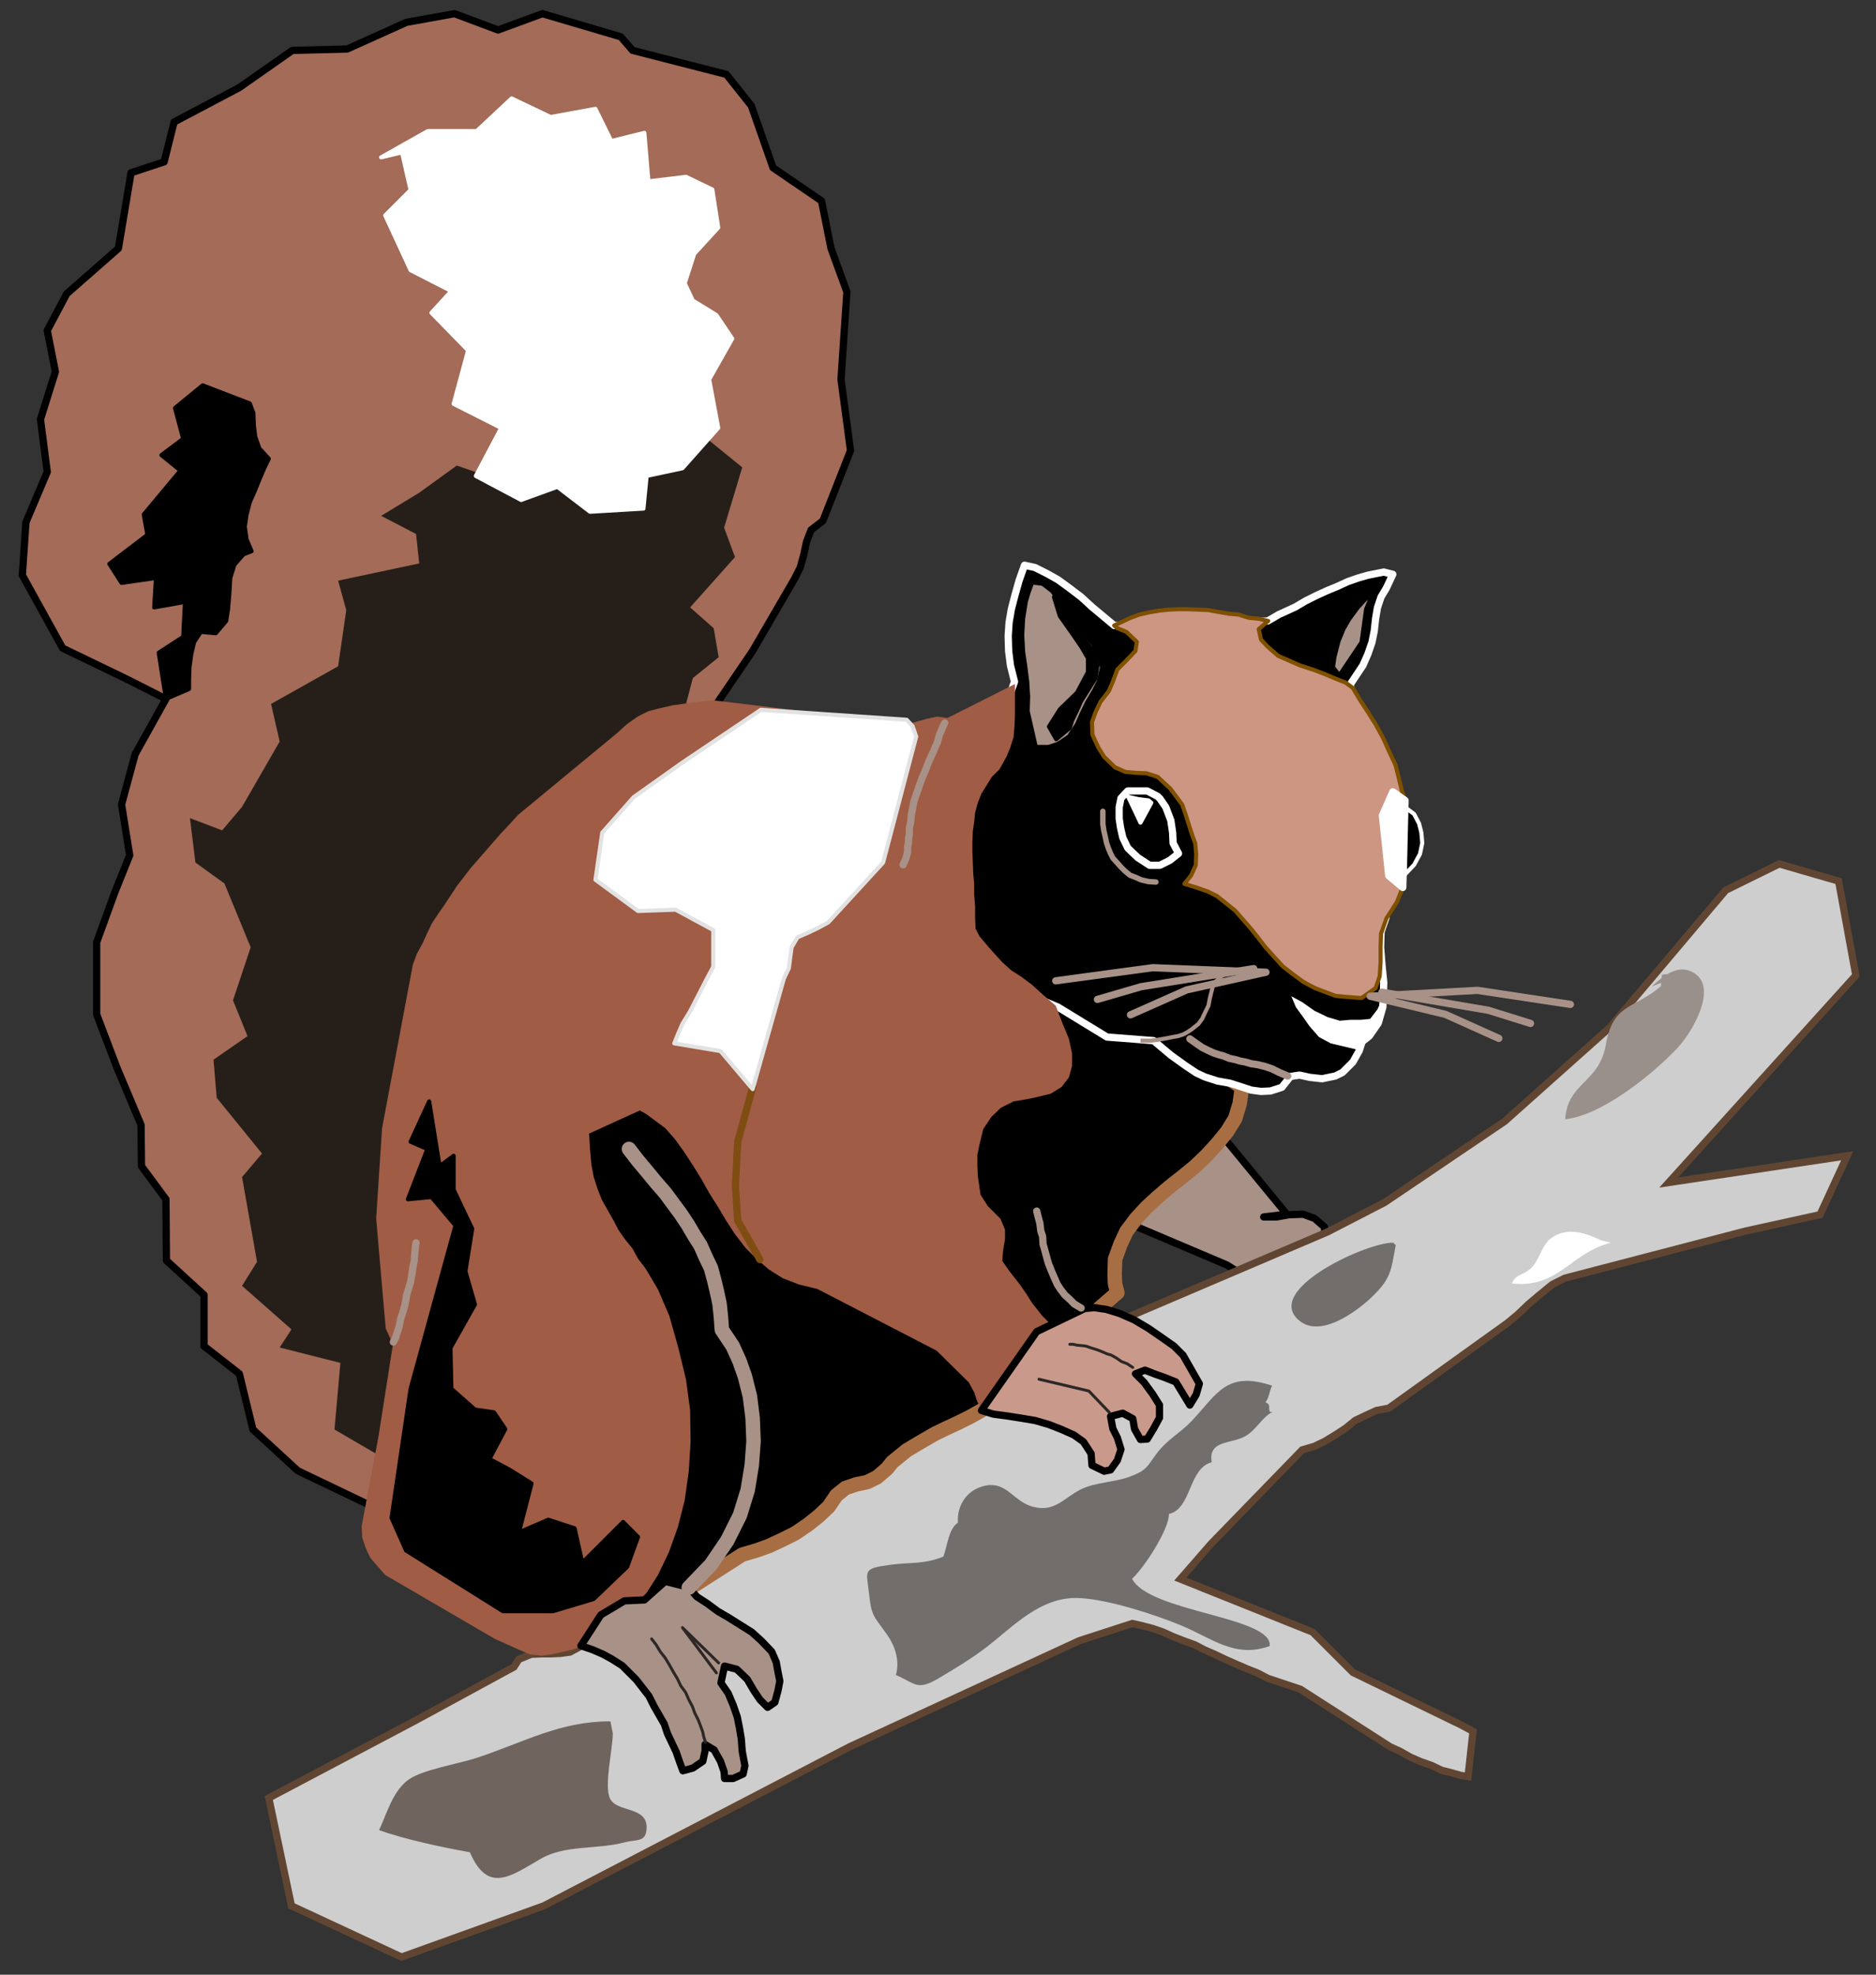 <?xml version="1.0"?>
<svg xmlns="http://www.w3.org/2000/svg" width="647" height="680.808" viewBox="0 0 647 680.808">
  <rect x="0" y="0" width="647" height="680.808" fill="#333333" stroke="none"/>
  <path fill="#A89187" stroke="#000" stroke-width="2.5" stroke-linecap="round" stroke-linejoin="round" d="M422.078 392.216l21.717 26.408-7.967.938h4.375l4.529-.784 4.688-.154 3.908 1.404 3.438 2.971.154 2.5-3.75 2.967-3.592 2.5-3.596 2.346-3.904 2.029-4.221 1.875-3.75 1.875-4.062 1.408-6.875-4.375-32.813-13.908z"/>
  <path fill="#CECECE" stroke="#604632" stroke-width="2.5" d="M200.67 567.374l-4.063 2.188-3.279.466-3.596.159h-2.966l-3.596.154-4.217 1.721-1.721 2.654-34.216 18.596-50.313 26.562 7.813 37.188 37.966 17.654 49.063-17.654 105.471-54.846 79.216-36.563 18.284-5.937 3.437.783 3.592.938 3.596 1.25 3.437 1.562 3.592 1.404 3.908 1.409 3.279 1.716 3.596 1.563 3.592 1.721 3.908 1.716 3.592 1.563 3.596 1.408 3.591 1.875 3.75 1.25 3.75 1.25 3.75 1.25 30.938 19.842 3.437 1.562 3.596 2.034 3.592 1.562 3.596 1.25 3.591 1.717 3.125.783 3.284.938 2.654.466 1.721-15.625-4.063-2.187-37.346-18.125-13.904-13.904-45.625-18.284 10.625-12.187 31.404-32.342 4.221-1.25 3.592-1.721 3.596-2.187 3.591-2.342 3.284-2.658 3.591-1.717 3.75-1.721 4.221-.779 40.938-29.375 3.591-2.971 3.75-3.591 3.909-3.284 4.216-3.437 4.375-2.188 62.346-16.25 25.625-5.625 9.375-20.312-61.562 9.221 64.529-71.409-5.938-32.5-20.466-5.937-18.438 9.062-40 47.346-36.25 32.342-41.408 27.971-19.688 10.154-140.625 60z"/>
  <path stroke="#A86E43" stroke-width="5" stroke-linecap="round" stroke-linejoin="round" d="M376.766 339.874l-185.471 37.967 16.25 185.625 15.312-7.967 15.313-8.125 17.812-11.408 4.846-1.404 4.375-1.563 4.688-2.187 4.375-2.188 4.375-2.971 3.904-3.125 3.283-3.125 2.654-3.904 3.125-2.5 3.75-1.25 3.75-.783 3.438-1.717 3.437-2.971 1.721-2.187 5-4.063 3.904-2.341 5.938-3.438 3.908-1.875 4.375-2.033 3.75-1.875 3.904-2.188 46.875-40.625-.779-2.966-.158-3.284.158-5.312 1.875-5.154 2.029-4.375 3.284-4.375 3.591-3.909 3.909-3.591 4.216-3.596 4.375-3.438 4.375-3.591 3.909-3.75 3.591-3.909 3.438-4.216 2.812-4.534 1.563-5.154.783-5.625z"/>
  <path stroke="#FFF" stroke-width="2.5" stroke-linecap="round" stroke-linejoin="round" d="M349.891 235.028l-1.409-5.625-.625-5-.154-5.154.313-4.687.779-4.534 1.25-4.841 1.408-5 1.875-5.313 3.592.779 4.062 2.034 3.909 2.187 4.062 2.967 3.904 2.971 3.75 3.437 3.75 3.125 3.909 3.279 52.966-1.562 3.75-2.188 5.784-2.654 3.437-2.033 3.75-1.875 3.75-1.717 3.438-1.408 3.75-1.717 3.591-1.25 3.284-.937 5.466-1.096 3.125.783-2.187 4.688-1.875 3.125-1.25 3.75-.625 3.75-.467 4.216-.783 3.909-1.404 4.062-1.721 3.904-4.375 6.563 12.346 80.312-1.721 5-.154 5.313.466 5.937.625 6.25-.312 8.438-1.563 5.471-3.125 4.529-2.341 1.562-1.096 3.438-2.188 3.908-3.591 3.592-2.5 1.25-4.534.937-4.216-.466-3.596-.784-3.125.471-2.967 3.75-3.908 1.25-3.279.154-3.438-.466-3.283-1.096-3.904-1.25-4.375-.779-4.375-1.409-2.971-1.404-3.75-2.5-5-3.596-5.938-5-16.091-1.25-16.875-10.312-6.25-2.654-39.846-22.971z"/>
  <path fill="#A36B58" stroke="#000" stroke-width="2.5" stroke-linecap="round" stroke-linejoin="round" d="M243.953 247.374l15.625-22.971 14.529-25 1.875-3.75 1.25-4.529.938-4.375 1.562-4.062 4.063-3.125 9.533-24.221-3.283-24.529 2.033-30.159-5.471-15-3.279-16.404-16.721-11.408-7.5-21.404-8.591-10.784-32.346-8.279-4.063-4.687-27.029-7.971-15.312 5.625-15-5.625-16.563 2.971-20.471 9.216-18.904.471-18.283 12.813-22.5 11.875-3.438 13.75-11.404 3.75-4.375 26.091-17.812 15.625-6.721 12.659 2.812 14.216-5.154 16.409 2.342 18.125-7.342 17.341-1.25 18.284 13.904 25.154 22.346 10.783 13.279 6.717-10.625 19.062-4.687 17.346 2.812 17.5-5.154 12.813-6.25 17.187v24.842l7.029 18.437 8.284 19.688.154 14.221 8.437 11.404.159 21.096 12.966 11.875v17.654l12.188 9.533 4.687 19.217 15.471 14.221 29.063 13.904z"/>
  <path stroke="#000" stroke-width="1.407" stroke-linejoin="round" d="M57.232 240.966l7.971-3.438v-3.279l.154-4.221.625-4.529.938-4.062 2.346-3.596 5.154.471 3.596-4.221.625-4.063.466-5.466.313-5.313 1.408-4.533 3.125-3.592 2.813-1.096-1.721-4.062-.625-4.375.625-4.217 1.096-4.221 1.716-3.904 1.721-4.221 1.404-3.279 1.721-3.596-3.283-3.591-1.404-4.063-.471-3.908-.154-4.217-1.25-3.283-16.25-6.25-9.534 7.812 2.813 10.625-7.5 5.625 6.562 5.313-12.654 15.158 1.25 7.029-13.125 10 4.217 6.563 11.875-1.717-.625 10.154 10.625-1.875-.625 12.034-8.438 5.466z"/>
  <path fill="#261F19" d="M234.732 249.716l4.221-15.938 8.904-7.187-1.716-10-8.125-7.188 15.466-17.341-3.75-10.159 6.25-20.779-13.279-10.783-15 6.562-7.812 11.409-12.346 3.437-13.125-9.062-15.779 5.154-21.096-7.342-12.967 9.375-13.125 7.967 12.029 6.25 1.096 10.158-27.971 5.938 2.813 10.154-2.813 19.375-23.125 12.971 2.971 12.966-12.971 22.5-6.875 8.125-11.091-4.216 1.875 15.312 10 7.188 9.062 22.029-6.096 18.283 5 12.342-11.716 8.125 1.091 13.125 15.625 19.221-6.875 8.125 5.159 29.216-5.159 8.284 17.034 15-4.063 6.25 20.938 5.312-2.034 22.967 14.221 8.283z"/>
  <path fill="#FFF" stroke="#FFF" stroke-width="1.407" stroke-linejoin="round" d="M192.232 167.841l11.25 8.596 18.438-1.096 1.096-11.25 12.341-2.654 12.346-13.909-3.125-16.716 7.967-14.063-5.467-8.125-8.125-5-2.812-5.937 3.279-10.159 8.283-9.062-2.033-13.125-9.063-4.375-12.966 1.562-1.409-16.716-11.404 2.812-5.471-11.096-15.466 2.813-13.438-6.404-12.033 11.25h-16.875l-16.092 9.062 7.188-1.721 2.966 12.971-8.75 8.75 8.75 18.904 14.063 7.188-6.875 7.5 12.658 12.971-5 18.437 16.404 8.279-8.75 16.563 15.625 8.283z"/>
  <path fill="#A05C44" d="M350.045 235.812l-23.279 11.716-3.596-.466-3.592.779-3.908 1.096-2.342.625-67.346-8.125-4.841.466-4.534.625-4.529.625-4.221.938-4.216 1.096-3.75 1.875-3.75 2.654-3.438 3.125-34.062 28.125-2.971 3.283-2.813 2.967-5.466 6.25-5.159 5.937-4.687 6.096-4.217 6.404-2.187 3.125-2.188 3.284-1.562 3.279-1.721 3.75-1.875 3.437-1.404 3.75-10.625 56.409-2.034 31.091 3.284 37.971 2.5 5.467-5 31.875-5.784 30.783.159 3.904 1.25 3.75 1.562 3.284 2.813 3.279 2.341 2.658 37.813 22.029 11.875 5.313 4.221.471 3.591-.471 7.5-1.717 6.875-2.971 6.25-4.216 5.938-5.159 5.312-5.937 4.688-7.342 3.75-7.812 3.125-8.75 2.346-9.221 1.404-10 .625-10.154-.154-10.784-1.409-10.625-2.654-10.937-3.125-11.092-.937-2.187-2.971-6.875-2.188-3.75-2.187-3.596-2.5-3.279-1.875-3.438-2.654-3.283-2.188-3.125-1.721-3.279-2.029-3.596-2.033-3.592-1.404-3.596-1.409-4.375-.779-4.216-.471-5.313-.312-5.312 17.5-7.971 2.187 1.25 6.563 4.846 3.437 3.904 3.125 4.375 2.971 4.533 2.813 4.529 2.812 5 2.967 4.688 2.971 5 2.966 4.533 3.596 4.688 3.904 3.904 4.221 3.596 4.688 2.966 5.625 2.188 6.404 1.562 41.096 21.25 11.091 10.938 1.875 3.437 1.096 3.284 1.563 2.654 2.029-2.967 4.221-5.625 3.904-3.283 3.75-2.813 3.437-2.029 4.221-3.75 1.404-3.596.784-5.312-2.971-2.967-3.438-4.375-2.187-3.437-2.188-3.125-3.437-4.375-2.5-3.596.312-3.75.625-3.75v-3.279l-1.562-3.75-4.375-4.375-2.5-3.909-.938-6.404-.154-3.75v-3.596l.625-3.125 1.404-5.779 2.813-4.221 3.283-3.125 4.375-2.187 4.688-.779 2.341-.471 5.784-1.404 3.75-2.346 2.5-3.279 1.091-3.909v-4.375l-1.091-5-2.188-5.312-2.346-6.092-4.529-3.908-3.596-3.279-3.75-2.813-3.437-2.187-3.279-2.971-4.375-4.842-3.284-3.908-1.404-2.654-.158-3.75v-3.909l-.313-4.062v-3.75l-.312-3.279-.154-3.909-.159-3.75v-3.591l.159-3.596.466-3.279.313-3.125.937-3.438 1.25-3.125 3.596-5.783 2.654-2.654 2.5-4.534 1.25-3.125 1.096-3.437.313-3.75.154-4.063v-8.125z"/>
  <path fill="#A89187" stroke="#000" stroke-width="1.407" stroke-linejoin="round" d="M354.42 245.187l.158-5-.312-5.159-.625-5-.784-5.312-.312-5.779.312-5.625.938-5.938.937-3.125 1.25-3.437 3.596.466 3.279 2.5 3.125 4.221 2.346 3.438 2.029 2.966 3.284 4.063 3.437 3.75 2.188 4.221.779 3.75-1.092 4.687-1.562 3.125-2.5 4.217-1.875 3.908-1.563 3.592-2.812 4.221-3.75 2.5-3.284 1.091h-4.375zM459.732 230.028l.471-3.437 1.404-5.467 1.721-4.221 1.875-3.279 2.967-4.062 3.283-3.596 3.279-4.688-3.591 8.75-1.563 11.409-7.658 11.404z"/>
  <path fill="#CC9683" stroke="#7F5000" stroke-width="1.407" stroke-linejoin="round" d="M384.266 215.653l5.625-2.654 2.966-1.096 3.438-.779 3.596-.625 3.125-.312 3.279-.159h3.283l3.75.159 3.438.154 3.437.625 3.592.625 3.437.312 3.438 1.096 3.437.313 3.284.779-3.284 2.812.784 3.596 2.187 2.342 3.75 3.283 3.592 1.563 3.908 1.716 4.375 1.409 3.75 1.404 4.063 1.721 3.591 1.404 2.5 1.875 2.188 3.75 2.971 4.533 2.654 4.217 2.5 4.533 2.033 4.529 2.342 5 1.408 5.625.779 3.284 1.096 3.279v24.375l-.625 3.75-.783 3.437-1.404 3.438-1.875 2.971-1.721 2.654-1.875 5.312-.154 4.688v5.158l-.313 4.842-1.408 4.062-4.842 3.438-6.096-.467-2.966-.312-7.034-2.659-4.062-2.187-3.592-2.654-3.437-2.659-3.125-3.437-2.813-3.125-2.658-3.438-2.5-3.125-5.313-6.091-6.25-5-3.125-1.563-4.062-1.408-4.063-1.25 2.346-2.967 1.563-3.437.154-3.75-.313-3.75-1.091-2.971-1.096-3.438-1.092-3.437-1.25-3.592-4.062-5.471-4.375-4.062-3.909-1.25-3.75-.154-3.437-.313-3.592-1.562-3.75-3.596-2.033-3.279-2.029-4.375-.159-4.375 1.25-3.438 1.721-3.596 2.813-3.591 1.404-3.284 1.562-4.216 3.125-3.125 3.125-3.284.471-3.125-3.596-3.437-3.125-1.25z"/>
  <path fill="#C99A8B" stroke="#000" stroke-width="2.5" stroke-linecap="round" stroke-linejoin="round" d="M338.482 486.278l4.063 1.25 4.687.625 5 .784 4.688.779 4.846 1.408 4.375 1.717 4.216 1.875 3.284 2.346 2.654 4.062.312 4.063 4.221 2.029 2.188-.467 2.341-3.283 1.25-3.75-1.25-4.063-1.562-3.125-.779-4.216 4.216-1.096 3.438 1.875.625 3.596 2.033 3.591 2.342-.154 2.187-3.596 2.034-3.75v-4.375l-2.346-3.75-2.967-4.062-2.971-2.967 3.284-1.25 3.591 1.404 3.125 1.096 3.909 1.563 4.841 7.966 2.188-3.591 1.096-3.75-5.625-9.846-3.125-3.125-4.221-2.967-4.529-3.125-5-2.971-5-2.187-4.534-1.404-4.216-.625-3.284.312-16.562 7.967z"/>
  <path fill="#A89187" stroke="#000" stroke-width="2.5" stroke-linejoin="round" d="M200.357 567.374l4.063 1.404 3.596 1.563 3.125 1.721 3.437 2.187 4.842 4.842 4.375 5.625 1.721 3.437 3.591 6.25 1.096 3.284 1.563 3.279 1.404 2.971 1.25 3.591 1.096 2.971 3.437-.937 3.438-2.346.779-3.592v-2.187l3.125 1.875 2.187 3.904 1.25 3.596.159 2.341h2.966l3.438-1.562.625-2.813-.938-5-.312-4.216-.625-3.75-.779-3.909-1.409-4.062-1.716-4.063-2.5-3.591 1.25-5.784 4.216 1.096 3.596 3.438 2.188 3.75 2.187 3.279 2.654 2.658 2.5-1.721 1.096-4.062.625-3.279-.625-3.125-.625-3.438-1.562-3.596-3.596-3.75-3.279-2.966-3.75-2.346-4.221-2.654-3.75-2.188-3.592-2.658-3.596-2.342-2.966-3.283-7.971-2.029-7.188 6.404-6.875.312-8.125 4.846z"/>
  <path stroke="#000" stroke-width="1.407" stroke-linejoin="round" d="M148.016 379.716l-6.409 13.908 5.784 2.5-6.721 17.342 8.125-.779 8.283 9.841-15.471 56.25-6.562 44.534 5 11.25 33.437 20.937h17.188l14.062-4.221 11.563-11.091 3.75-10.313-5.154-5.158-14.063 14.062-2.658-11.875-9.063-2.966-10.154 4.375 4.375-16.875-7.5-4.688-7.033-3.75 5.471-10.312-3.909-5.784-6.562-.937-8.125-7.188-.313-14.062 8.438-15-3.279-11.404 2.341-14.688-6.404-13.437v-11.721l-4.846 3.596zM363.482 205.812l3.438 4.375 1.721 3.591 5.779 7.5 3.437 4.063.625 3.75-.625 4.687-5 7.971-1.404 3.125-1.721 3.592-.779 2.5-4.687 3.908-2.5-4.375 3.75-5.937 5.937-5.784 3.75-7.029v-4.846l-2.187-3.75-2.659-3.904-4.841-6.875z"/>
  <path fill="#FFF" d="M468.17 361.903l-9.217-2.187-4.062-2.188-3.284-3.75-2.187-3.125-2.5-3.437-1.563-3.75 3.75 2.033 4.221 2.967 4.529 2.187 4.221 1.25 3.592-.312h3.596l3.279-.313 2.5-3.279 1.721-3.75v4.217l-.625 3.75-1.721 3.596-2.188 2.966z"/>
  <path fill="none" stroke="#A89187" stroke-width="2.5" stroke-linecap="round" stroke-linejoin="round" d="M541.607 346.278l-32.029-4.841-37.033 2.029 25.937 6.25 18.438 8.283"/>
  <path fill="none" stroke="#A89187" stroke-width="2.5" stroke-linecap="round" stroke-linejoin="round" d="M527.857 352.841l-14.529-4.529-36.721-6.25M372.857 450.966l-2.341-1.404-1.563-1.563-1.721-1.562-1.562-2.034-1.092-1.716-1.096-2.5-.937-2.188-.938-2.346-.625-2.187-.625-2.342-.625-2.187-.154-2.659-.625-1.875-.312-2.654-.471-1.721-.625-2.5M135.67 462.687l.783-1.563.625-2.033.625-1.875.467-2.5.625-1.875.783-2.654.467-2.346.158-1.25.779-2.5.625-2.188.471-2.654.313-2.346.466-2.187.159-2.342.154-1.875.312-2.033M313.641 287.528l-.313 1.563v1.408l-.312 1.404v1.721l-.313 1.404-.471 1.409-.779 1.716M313.641 287.528v-2.029l.466-2.187.159-2.188.466-2.346.471-2.5.779-2.341.784-2.188.466-1.408.938-2.5 1.096-2.5.937-2.5.625-1.404 1.25-2.659.467-1.25.625-1.25.783-2.812.625-1.404.625-1.563.625-1.25"/>
  <path fill="none" stroke="#A89187" stroke-width="1.875" stroke-linecap="round" stroke-linejoin="round" d="M398.641 304.091l-2.5-.154-2.659-.625-1.716-.784-2.034-.779-1.716-1.408-1.409-1.404-1.25-1.409-1.562-1.716-.779-1.563-.784-1.875-.625-1.875-.466-2.187-.471-2.034-.313-2.187v-4.375"/>
  <path fill="none" stroke="#A89187" stroke-width="1.407" stroke-linejoin="round" d="M428.482 334.403l-3.591.471-1.409.313-1.875 1.091-1.875 1.721-1.25 1.25-1.25 5-.466 2.5-.938 1.875-1.25 2.654-1.25 1.721-2.346 1.875-1.404.938-1.408.779-1.875.625-1.875.312-2.342.471-2.658.467-2.654.312h-3.438"/>
  <path fill="none" stroke="#A89187" stroke-width="2.5" stroke-linecap="round" stroke-linejoin="round" d="M444.107 370.966l-2.966-1.25-2.5-1.25-2.346-.779-2.5-.625-2.188-.313-2.187-.625-1.717-.312-1.562-.471-2.188-.467-1.875-.783-1.721-.467-1.875-.625-1.716-.783-2.188-1.092-2.033-1.408-2.188-1.563"/>
  <path fill="none" stroke="#A89187" stroke-width="5" stroke-linecap="round" stroke-linejoin="round" d="M216.92 396.124l3.125 4.063 3.283 3.904 2.967 3.596 3.125 3.591 2.658 3.596 2.654 3.592 2.5 3.75 2.188 3.75 2.187 3.437 1.721 3.909 1.875 3.904 1.092 4.062.937 3.909.938 4.375.471 4.529.312 4.375 3.75 5.625 2.342 5.158 1.875 5.313 1.721 6.875.937 7.5.313 7.966-.625 8.284-1.409 8.591-2.654 8.596-4.375 8.75-5.625 8.279-7.658 7.971"/>
  <path fill="none" stroke="#2D2725" stroke-linecap="round" stroke-linejoin="round" d="M243.328 600.653l-.625-1.875-.312-1.562-.784-2.188-.779-2.029-1.25-2.5-.783-2.187-1.25-2.346-1.092-2.5-1.721-2.342-1.091-2.346-1.409-2.341-1.404-2.5-1.408-2.346-1.717-2.188-1.408-2.341-1.563-2.034M247.857 573.312l-12.5-12.188 11.721 15.625M382.545 486.903l-7.029-7.341-17.188-4.063M390.67 471.437l-1.875-1.25-2.029-.784-1.563-1.091-1.875-1.096-1.562-.467-1.409-.625-1.562-.625-1.404-.471-1.096-.312-1.717-.625-1.25-.154-1.721-.159-1.562-.312h-1.092"/>
  <path fill="none" stroke="#7F4D12" stroke-width="2.5" stroke-linecap="round" stroke-linejoin="round" d="M259.578 374.874l-5.158 18.75-.779 15.313.779 11.875 7.658 13.437"/>
  <path fill="none" stroke="#A89187" stroke-width="2.5" stroke-linecap="round" stroke-linejoin="round" d="M364.107 338.153l33.438-4.529 39.062 1.563-27.341 6.091-19.375 8.596"/>
  <path fill="none" stroke="#A89187" stroke-width="2.5" stroke-linecap="round" stroke-linejoin="round" d="M378.482 344.562l15-4.375 38.909-6.25"/>
  <path stroke="#FFF" stroke-width="2.5" stroke-linecap="round" stroke-linejoin="round" d="M400.045 275.341l2.033 2.971 1.717 4.529.625 4.221.158 3.591 1.875 3.596-2.971 2.342-3.437 1.721h-3.592l-4.062-2.659-3.438-3.279-1.721-3.596-.779-3.437-.471-3.125v-3.904l.625-3.125 2.346-2.5H395.67l3.596 1.875z"/>
  <path stroke="#FFF" stroke-width="1.407" stroke-linejoin="round" d="M484.578 278.312l3.125 2.341 1.717 3.284.783 3.125.313 3.591-.784 3.75-2.029 3.75-3.125 3.284z"/>
  <path fill="#FFF" stroke="#FFF" stroke-width="1.407" stroke-linejoin="round" d="M397.078 276.749l-3.75 6.875-4.221-8.908 3.438.783 3.596.467z"/>
  <path fill="#FFF" stroke="#E2E2E2" stroke-width="1.407" stroke-linejoin="round" d="M248.482 362.374l11.096 13.125 10.779-38.125 1.721-3.596.467-3.75.471-3.437 2.029-3.438 3.596-1.562 3.591-1.717 3.438-1.875 18.908-20.625 11.404-43.437-1.25-3.596-2.029-2.188-50.312-3.437-27.188 18.283-16.721 11.875-10.779 12.188-2.346 16.25 14.688 10.779 12.971-.467 12.966 7.029v12.659l-2.5 4.687-3.125 6.092-2.341 4.533-2.659 4.375-1.562 3.592-1.25 3.125z"/>
  <path fill="#FFF" stroke="#FFF" stroke-width="2.5" stroke-linecap="round" stroke-linejoin="round" d="M480.357 272.999l-3.591 8.125 2.187 20.779 4.842 4.063.783-30z"/>
  <path fill="#99908C" d="M569.684 340.112c4.109-3.814 9.371-8.27 14.977-4.371 7.59 5.277-1.002 20.059-6.02 25.434-8.285 8.877-25.965 23.326-38.832 24.705.859-12.912 11.674-12.248 14.043-25.811 2.492-14.268 9.598-12.031 19.02-20.102-.137-1.15.33-2.707.254-3.893 1.688-.432 3.326-.104 4.891.703"/>
  <path fill="#FFF" d="M552.184 427.612c-5.164-2.453-11.688-4.875-17.313-.666-3.098 2.32-3.857 7.15-6.625 10.059-2.555 2.678-5.516 2.135-6.828 5.484 16.137 1.777 20.051-10.439 34.098-14.043"/>
  <path fill="#726E6B" d="M480.516 428.446c-8.484-.309-43.023 15.275-33.436 25.873 7.438 8.219 21.264-2.633 25.75-6.891 6.785-6.438 6.896-8.992 8.521-18.15M438.852 486.778c-3.475 1.719-5.516 6.1-9.273 8.311-4.816 2.834-12.973 1.221-11.688 9.047-8.059 2.086-6.934 16.158-14.729 17.789.057 5.465-8.828 18.904-12.725 22.355 5.84 11.58 48.633 13.066 47.453 23.207-11.992 4.381-19.98-2.77-30.691-7.164-9.377-3.85-24.922-8.875-34.955-9.375-13.498-.672-23.025 10.113-32.521 17.313-4.771 3.617-10.938 7.359-16.021 10.348-7.453 4.383-7.846 1.881-14.721-1.141 1.441-5.17-.383-10.268-3.383-14.393-4.422-6.09-5.09-6.139-5.895-13.797-.818-7.762-2.529-8.502 7.482-9.813 6.828-.893 11.73-.123 18.186-2.832 1.41-3.939 1.805-9.563 5-11.662-.41-5.688 2.852-11.031 8.664-12.586 8.184-2.184 10.123 5.262 17.338 7.121 7.52 1.939 10.559-3.18 16.602-6.127 4.744-2.311 11.545-2.35 16.705-4.287 6.029-2.264 5.826-3.461 9.379-8.146 3.545-4.678 7.934-6.85 11.877-10.998 8.846-9.311 11.92-17.496 27.807-12.213-.822 1.322-1.088 4.316-2.289 5.711 2.172 1.041.701 1.893 1.564 3.332"/>
  <path fill="#70645F" d="M210.516 593.446c-17.398-.01-29.57 7.111-45.871 12.52-6.281 2.084-18.703 4.119-23.52 7.424-5.762 3.955-7.781 12.207-10.393 17.555 8.928 3.227 21.814 5.939 31.326 7.643 6.188 14.291 13.832 8.418 24.348 2.301 8.574-4.99 19.365-3.125 29.152-5.752 4.057-1.09 7.338.191 7.453-5.023.16-7.418-10.102-5.15-12.598-9.98-2.188-4.227.938-17.305.938-22.52"/>
</svg>
